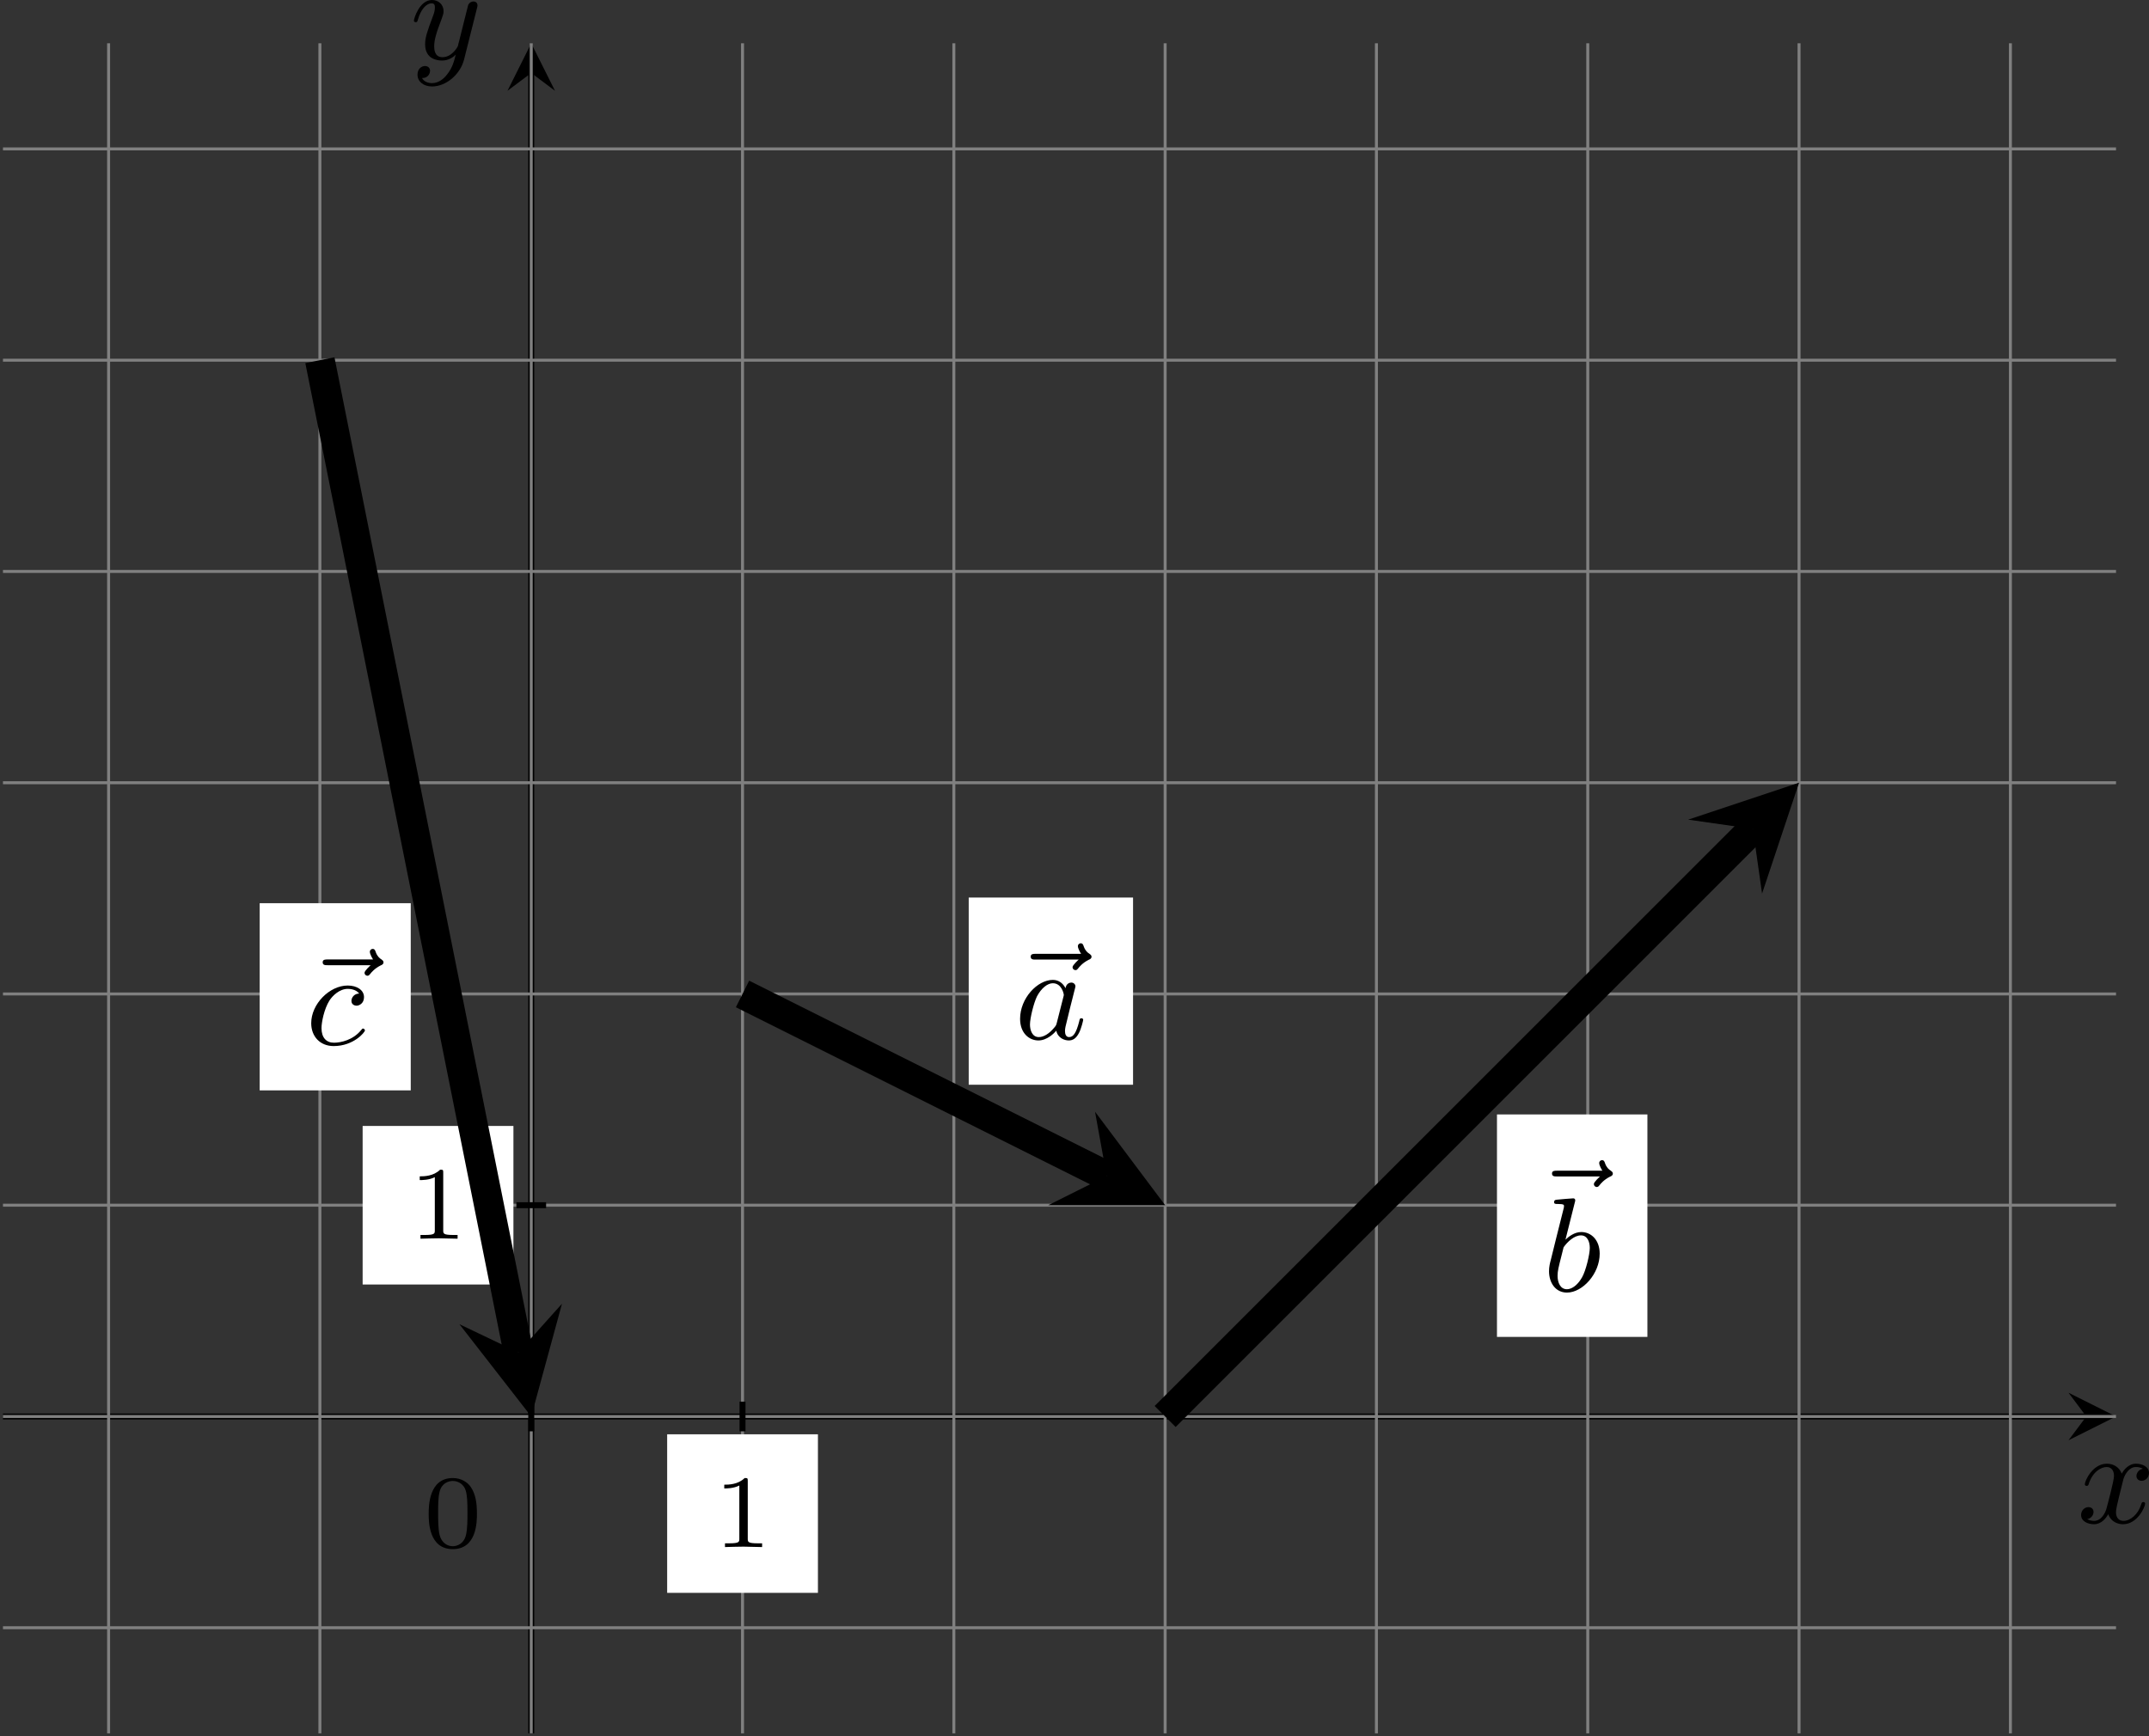 <?xml version='1.0' encoding='UTF-8'?>
<!-- This file was generated by dvisvgm 2.13.3 -->
<svg version='1.1' xmlns='http://www.w3.org/2000/svg' xmlns:xlink='http://www.w3.org/1999/xlink' width='288.29pt' height='232.981pt' viewBox='-0 402.676 288.29 232.981'>
<rect x="-0" y="402.676" width="288.29" height="232.981" fill="#333333" stroke="none"/>
<defs>
<path id='g4-48' d='M3.599-2.225C3.599-2.992 3.508-3.543 3.187-4.031C2.971-4.352 2.538-4.631 1.981-4.631C.363-4.631 .363-2.727 .363-2.225S.363 .139 1.981 .139S3.599-1.723 3.599-2.225ZM1.981-.056C1.66-.056 1.234-.244 1.095-.816C.997-1.227 .997-1.799 .997-2.315C.997-2.824 .997-3.354 1.102-3.738C1.248-4.289 1.695-4.435 1.981-4.435C2.357-4.435 2.72-4.205 2.845-3.801C2.957-3.424 2.964-2.922 2.964-2.315C2.964-1.799 2.964-1.283 2.873-.844C2.734-.209 2.26-.056 1.981-.056Z'/>
<path id='g4-49' d='M2.336-4.435C2.336-4.624 2.322-4.631 2.127-4.631C1.681-4.191 1.046-4.184 .76-4.184V-3.933C.928-3.933 1.388-3.933 1.771-4.129V-.572C1.771-.342 1.771-.251 1.074-.251H.809V0C.934-.007 1.792-.028 2.05-.028C2.267-.028 3.145-.007 3.299 0V-.251H3.034C2.336-.251 2.336-.342 2.336-.572V-4.435Z'/>
<path id='g1-97' d='M3.425-3.407C3.255-3.73 2.977-3.963 2.573-3.963C1.533-3.963 .377-2.726 .377-1.354C.377-.368 1.004 .099 1.605 .099C2.188 .099 2.663-.386 2.806-.556C2.905-.063 3.353 .099 3.64 .099C3.9 .099 4.125-.018 4.322-.395C4.483-.69 4.609-1.246 4.609-1.282C4.609-1.327 4.582-1.39 4.492-1.39C4.385-1.39 4.376-1.345 4.34-1.175C4.142-.395 3.945-.126 3.667-.126C3.443-.126 3.389-.341 3.389-.538C3.389-.708 3.434-.888 3.515-1.201L3.739-2.125C3.802-2.349 3.963-3.022 3.999-3.156C4.035-3.282 4.089-3.497 4.089-3.524C4.089-3.667 3.972-3.784 3.811-3.784C3.694-3.784 3.47-3.712 3.425-3.407ZM2.842-1.094C2.798-.924 2.798-.915 2.654-.744C2.331-.359 1.964-.126 1.632-.126C1.193-.126 1.04-.583 1.04-.968C1.04-1.408 1.3-2.439 1.515-2.869C1.802-3.407 2.215-3.739 2.573-3.739C3.174-3.739 3.309-3.022 3.309-2.959C3.309-2.914 3.291-2.86 3.282-2.824L2.842-1.094Z'/>
<path id='g1-98' d='M2.143-5.918C2.179-6.043 2.179-6.061 2.179-6.097C2.179-6.178 2.125-6.223 2.044-6.223C1.919-6.223 1.13-6.151 .95-6.133C.861-6.124 .762-6.115 .762-5.963C.762-5.846 .861-5.846 1.004-5.846C1.426-5.846 1.426-5.783 1.426-5.703C1.426-5.649 1.426-5.631 1.363-5.389L.888-3.497C.762-2.995 .646-2.537 .547-2.116C.484-1.892 .421-1.623 .421-1.336C.421-.565 .852 .099 1.623 .099C2.672 .099 3.82-1.166 3.82-2.511C3.82-3.425 3.255-3.963 2.582-3.963C2.125-3.963 1.731-3.649 1.524-3.452L2.143-5.918ZM1.399-2.941C1.65-3.3 2.107-3.739 2.564-3.739C2.986-3.739 3.156-3.318 3.156-2.896C3.156-2.493 2.905-1.381 2.627-.906C2.295-.332 1.901-.126 1.623-.126C1.175-.126 .995-.574 .995-1.031C.995-1.345 1.058-1.587 1.264-2.403L1.399-2.941Z'/>
<path id='g1-99' d='M3.604-3.425C3.264-3.416 3.084-3.156 3.084-2.932C3.084-2.672 3.318-2.609 3.425-2.609C3.604-2.609 3.927-2.762 3.927-3.183C3.927-3.658 3.452-3.963 2.833-3.963C1.614-3.963 .386-2.726 .386-1.435C.386-.538 .986 .099 1.892 .099C3.237 .099 3.99-.834 3.99-.95C3.99-1.004 3.927-1.076 3.865-1.076C3.82-1.076 3.811-1.067 3.73-.968C3.192-.305 2.376-.126 1.91-.126C1.408-.126 1.076-.457 1.076-1.103C1.076-1.488 1.246-2.376 1.605-2.95C1.811-3.273 2.277-3.739 2.842-3.739C3.013-3.739 3.389-3.703 3.604-3.425Z'/>
<path id='g1-120' d='M4.411-3.622C4.08-3.56 3.981-3.273 3.981-3.138C3.981-2.968 4.107-2.815 4.331-2.815C4.582-2.815 4.824-3.031 4.824-3.344C4.824-3.757 4.376-3.963 3.954-3.963C3.416-3.963 3.102-3.488 2.995-3.3C2.824-3.739 2.43-3.963 2-3.963C1.04-3.963 .52-2.815 .52-2.582C.52-2.502 .583-2.475 .646-2.475C.726-2.475 .753-2.52 .771-2.573C1.049-3.461 1.641-3.739 1.982-3.739C2.242-3.739 2.475-3.569 2.475-3.147C2.475-2.824 2.089-1.39 1.973-.959C1.901-.681 1.632-.126 1.139-.126C.959-.126 .771-.188 .681-.242C.924-.287 1.103-.493 1.103-.726C1.103-.95 .933-1.049 .762-1.049C.502-1.049 .269-.825 .269-.52C.269-.081 .753 .099 1.13 .099C1.65 .099 1.955-.332 2.089-.574C2.313 .018 2.842 .099 3.084 .099C4.053 .099 4.564-1.067 4.564-1.282C4.564-1.327 4.537-1.39 4.447-1.39C4.349-1.39 4.34-1.354 4.295-1.219C4.098-.574 3.578-.126 3.111-.126C2.851-.126 2.609-.287 2.609-.717C2.609-.915 2.735-1.408 2.815-1.748C2.851-1.91 3.093-2.878 3.111-2.941C3.219-3.264 3.488-3.739 3.945-3.739C4.107-3.739 4.277-3.712 4.411-3.622Z'/>
<path id='g1-121' d='M4.501-3.452C4.51-3.497 4.528-3.551 4.528-3.604C4.528-3.721 4.447-3.865 4.25-3.865C4.133-3.865 3.972-3.793 3.9-3.622C3.891-3.587 3.802-3.219 3.748-3.022L3.3-1.228C3.228-.968 3.228-.95 3.21-.87C3.201-.834 2.824-.126 2.179-.126C1.623-.126 1.623-.69 1.623-.861C1.623-1.264 1.739-1.704 2.125-2.708C2.197-2.914 2.251-3.04 2.251-3.21C2.251-3.649 1.919-3.963 1.479-3.963C.619-3.963 .26-2.69 .26-2.582C.26-2.502 .323-2.475 .386-2.475C.484-2.475 .493-2.529 .529-2.645C.717-3.309 1.076-3.739 1.453-3.739C1.668-3.739 1.668-3.569 1.668-3.443C1.668-3.291 1.632-3.129 1.551-2.914C1.13-1.802 1.013-1.426 1.013-.995C1.013 0 1.82 .099 2.152 .099C2.591 .099 2.905-.134 3.067-.296C2.95 .161 2.851 .565 2.502 1.013C2.233 1.372 1.874 1.614 1.479 1.614C1.228 1.614 .933 1.524 .807 1.273C1.282 1.273 1.345 .879 1.345 .789C1.345 .592 1.201 .466 1.004 .466C.789 .466 .502 .637 .502 1.049C.502 1.515 .915 1.838 1.479 1.838C2.394 1.838 3.371 1.058 3.631 .009L4.501-3.452Z'/>
<path id='g1-126' d='M4.86-5.326C4.842-5.308 4.447-4.958 4.447-4.815C4.447-4.707 4.537-4.618 4.645-4.618C4.734-4.618 4.779-4.68 4.815-4.725C4.914-4.851 5.12-5.102 5.523-5.308C5.631-5.353 5.721-5.398 5.721-5.523C5.721-5.622 5.631-5.676 5.586-5.712C5.452-5.792 5.299-5.927 5.2-6.205C5.165-6.312 5.129-6.42 4.994-6.42C4.914-6.42 4.806-6.357 4.806-6.223C4.806-6.061 4.985-5.765 5.021-5.712H1.973C1.82-5.712 1.641-5.712 1.641-5.523C1.641-5.326 1.811-5.326 1.973-5.326H4.86Z'/>
</defs>
<g id='page11' transform='matrix(2 0 0 2 0 0)'>
<path d='M.199 296.371H139.941' stroke='#000' fill='none' stroke-width='.399'/>
<path d='M141.933 296.371L138.746 294.777L139.941 296.371L138.746 297.965'/>
<g transform='matrix(1 0 0 1 103.689 7.131)'>
<use x='35.632' y='296.37' xlink:href='#g1-120'/>
</g>
<path d='M35.633 317.629V206.234' stroke='#000' fill='none' stroke-width='.399' stroke-miterlimit='10'/>
<path d='M35.633 204.242L34.039 207.429L35.633 206.234L37.227 207.429'/>
<g transform='matrix(1 0 0 1 -8.13 -91.069)'>
<use x='35.632' y='296.37' xlink:href='#g1-121'/>
</g>
<path d='M.199 310.543H141.933M.199 296.371H141.933M.199 282.195H141.933M.199 268.023H141.933M.199 253.852H141.933M.199 239.676H141.933M.199 225.504H141.933M.199 211.328H141.933M7.285 317.629V204.242M21.457 317.629V204.242M35.633 317.629V204.242M49.805 317.629V204.242M63.98 317.629V204.242M78.152 317.629V204.242M92.324 317.629V204.242M106.5 317.629V204.242M120.672 317.629V204.242M134.848 317.629V204.242' stroke='#808080' fill='none' stroke-width='.199' stroke-miterlimit='10'/>
<path d='M36.629 282.195H34.637' stroke='#000' fill='none' stroke-width='.399' stroke-miterlimit='10'/>
<path d='M24.324 287.516H34.438V276.879H24.324Z' fill='#fff'/>
<g transform='matrix(1 0 0 1 -8.238 -11.926)'>
<use x='35.632' y='296.37' xlink:href='#g4-49'/>
</g>
<path d='M49.805 295.375V297.367' stroke='#000' fill='none' stroke-width='.399' stroke-miterlimit='10'/>
<path d='M44.75 308.203H54.863V297.566H44.75Z' fill='#fff'/>
<g transform='matrix(1 0 0 1 12.188 8.761)'>
<use x='35.632' y='296.37' xlink:href='#g4-49'/>
</g>
<path d='M35.633 295.375V297.367' stroke='#000' fill='none' stroke-width='.399' stroke-miterlimit='10'/>
<g transform='matrix(1 0 0 1 -7.241 8.761)'>
<use x='35.632' y='296.37' xlink:href='#g4-48'/>
</g>
<path d='M49.805 268.023L74.231 280.238' stroke='#000' fill='none' stroke-width='1.993' stroke-miterlimit='10'/>
<path d='M78.152 282.195L73.449 275.922L74.23 280.238L70.312 282.195'/>
<path d='M64.977 274.113H76V261.555H64.977Z' fill='#fff'/>
<g transform='matrix(1 0 0 1 32.414 -25.327)'>
<use x='35.08' y='296.37' xlink:href='#g1-126'/>
<use x='35.632' y='296.37' xlink:href='#g1-97'/>
</g>
<path d='M78.152 296.371L117.574 256.949' stroke='#000' fill='none' stroke-width='1.993' stroke-miterlimit='10'/>
<path d='M120.672 253.851L113.234 256.328L117.574 256.949L118.191 261.289'/>
<path d='M100.41 291.031H110.5V276.106H100.41Z' fill='#fff'/>
<g transform='matrix(1 0 0 1 67.848 -8.411)'>
<use x='34.613' y='294.004' xlink:href='#g1-126'/>
<use x='35.632' y='296.37' xlink:href='#g1-98'/>
</g>
<path d='M21.457 225.504L34.773 292.07' stroke='#000' fill='none' stroke-width='1.993' stroke-miterlimit='10'/>
<path d='M35.633 296.371L37.695 288.805L34.773 292.071L30.816 290.18'/>
<path d='M17.418 274.492H27.551V261.934H17.418Z' fill='#fff'/>
<g transform='matrix(1 0 0 1 -15.143 -24.95)'>
<use x='35.146' y='296.37' xlink:href='#g1-126'/>
<use x='35.632' y='296.37' xlink:href='#g1-99'/>
</g>
</g>
</svg>